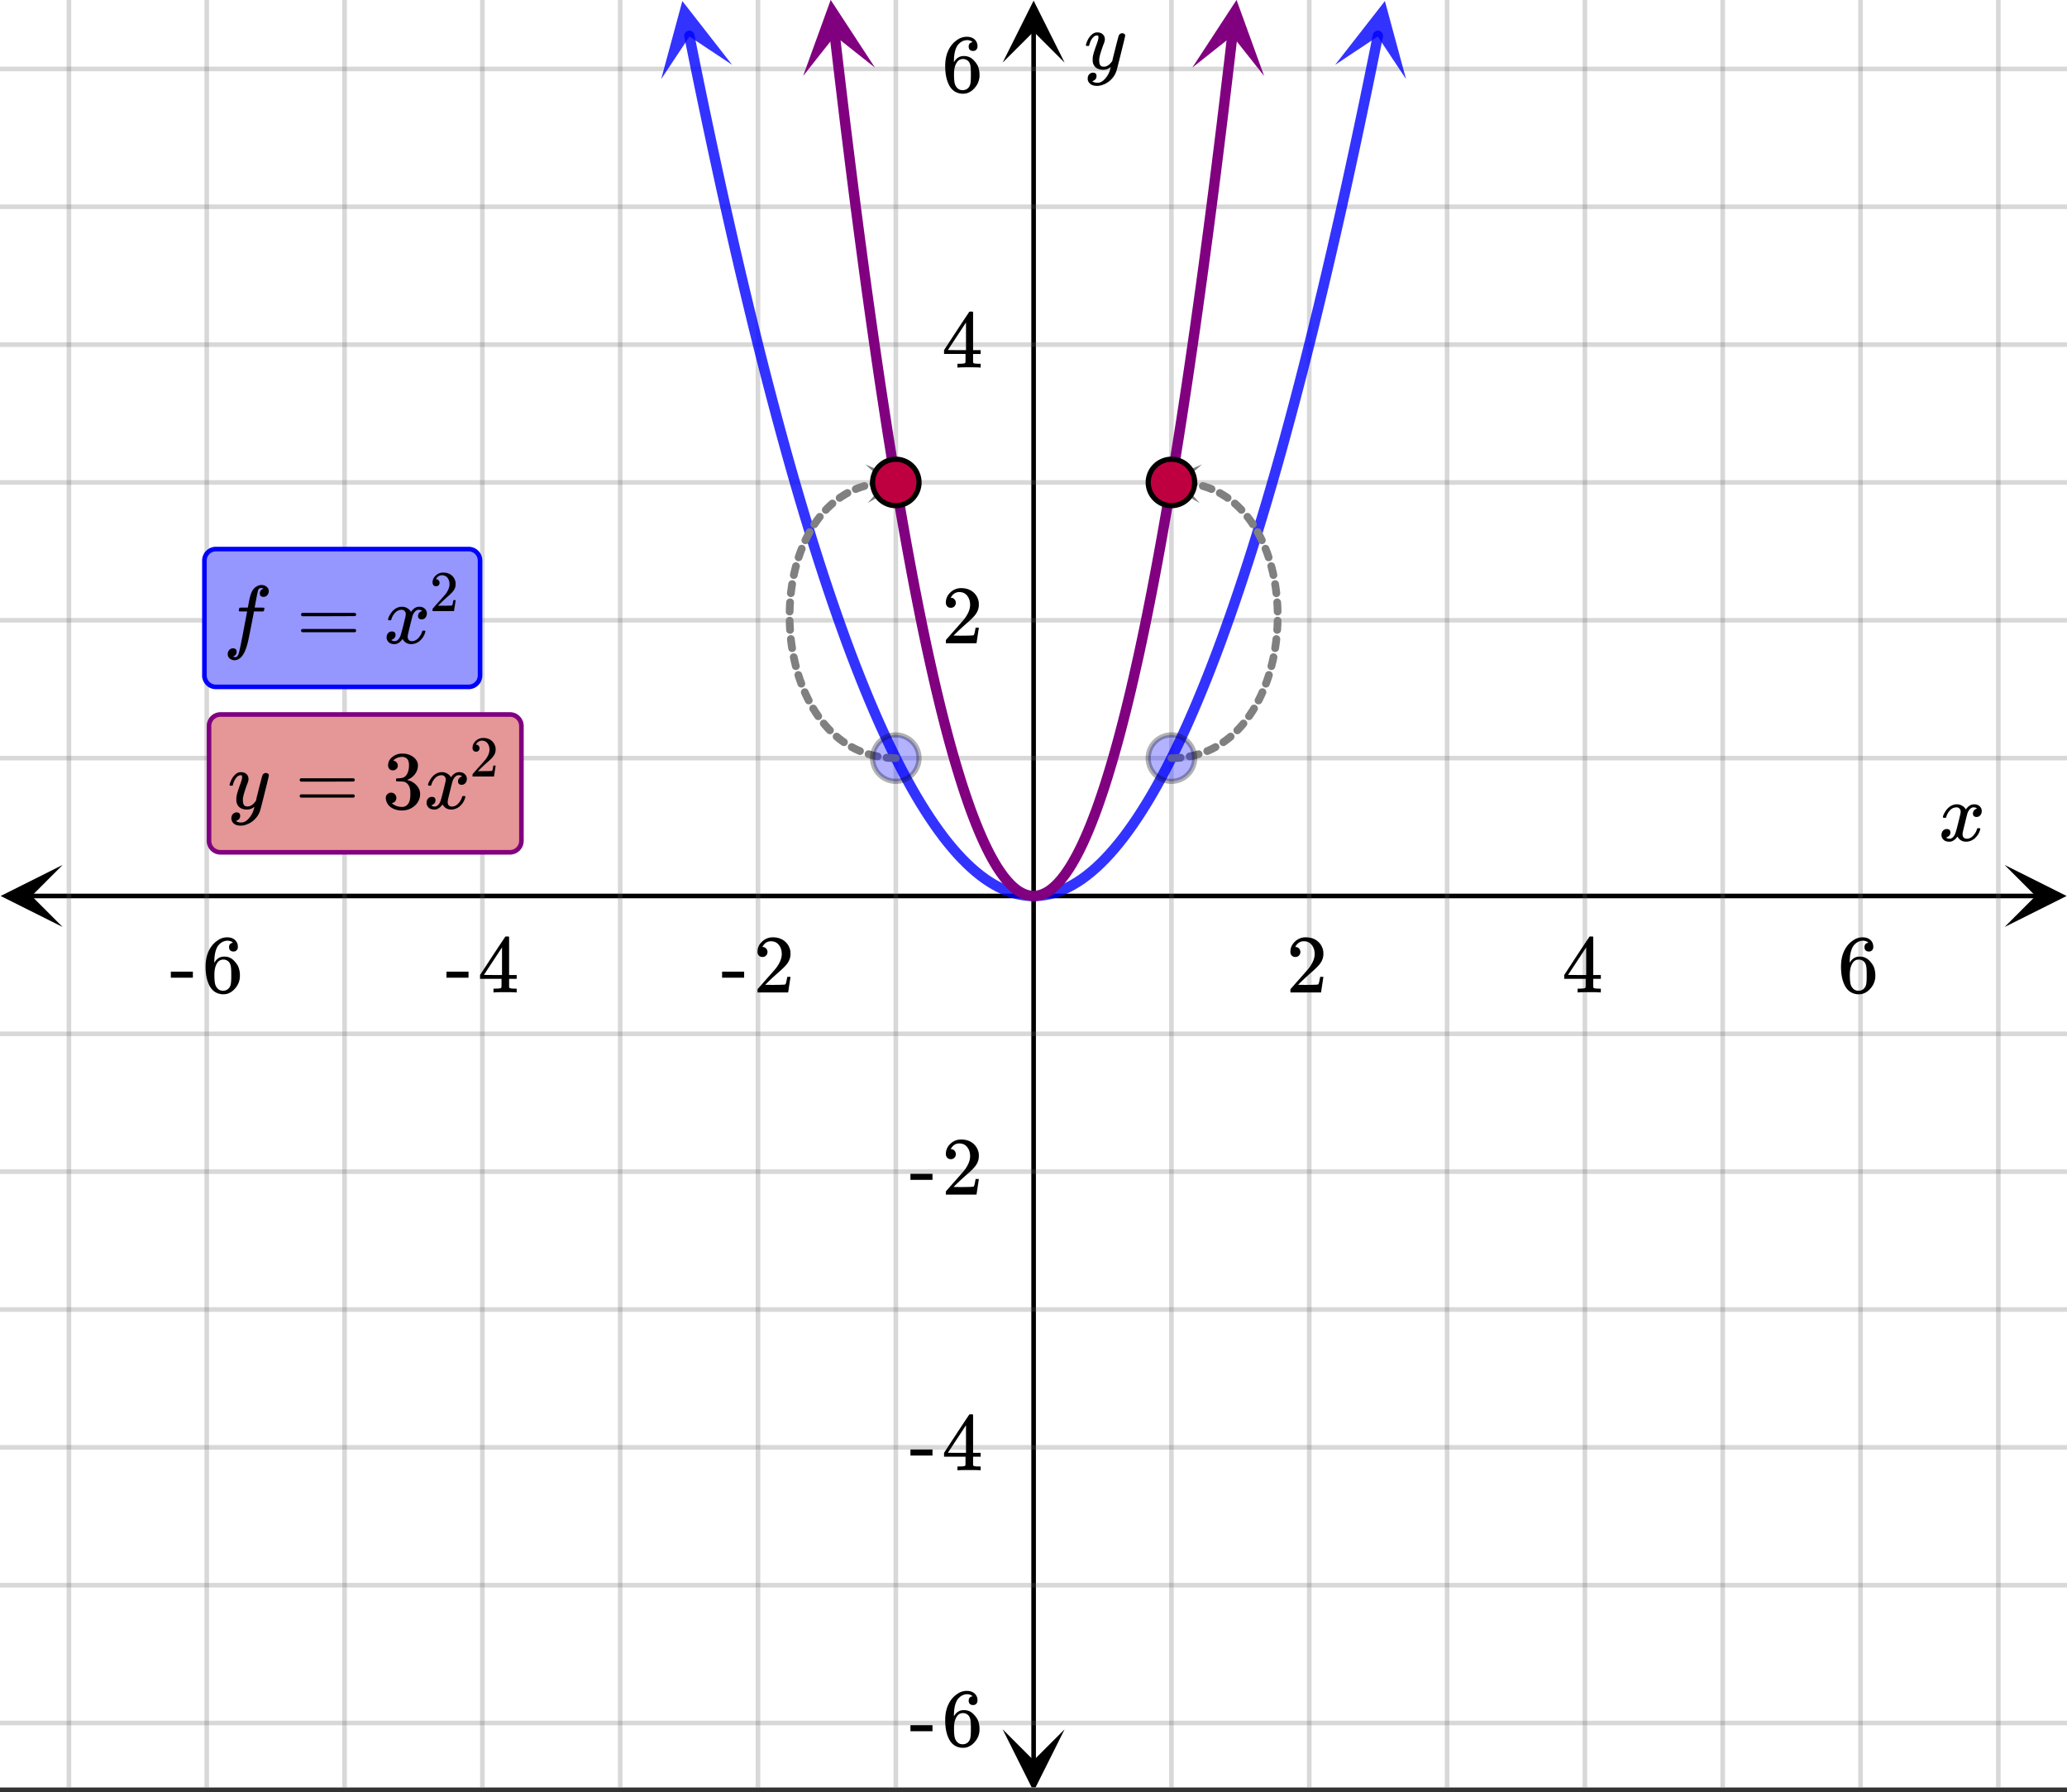 <svg xmlns="http://www.w3.org/2000/svg" xmlns:xlink="http://www.w3.org/1999/xlink" width="449.28" height="389.44" viewBox="0 0 336.96 292.08"><rect x="0" y="0" width="336.96" height="292.08" fill="#333333" stroke="none"/><defs><symbol overflow="visible" id="t"><path d="M.781-3.75C.727-3.8.703-3.848.703-3.89c.031-.25.172-.563.422-.938.414-.633.941-1.004 1.578-1.11.133-.007.235-.015.297-.015.313 0 .598.086.86.25.269.156.46.355.578.594.113-.157.187-.25.218-.282.332-.375.711-.562 1.14-.562.364 0 .661.105.891.312.227.211.344.465.344.766 0 .281-.078.516-.234.703a.776.776 0 0 1-.625.281.64.64 0 0 1-.422-.14.521.521 0 0 1-.156-.39c0-.415.222-.696.672-.845a.58.58 0 0 0-.141-.093.705.705 0 0 0-.39-.094.91.91 0 0 0-.266.031c-.336.149-.586.445-.75.89-.032.075-.164.579-.39 1.516-.231.93-.356 1.45-.376 1.563a1.827 1.827 0 0 0-.047.406c0 .211.063.383.188.516.125.125.289.187.5.187.383 0 .726-.16 1.031-.484.3-.32.508-.676.625-1.063.02-.082.04-.129.063-.14.03-.02.109-.031.234-.031.164 0 .25.039.25.109 0 .012-.012.058-.031.14-.149.563-.461 1.055-.938 1.47-.43.323-.875.484-1.344.484-.625 0-1.101-.282-1.421-.844-.262.406-.594.68-1 .812-.086.02-.2.032-.344.032-.524 0-.89-.188-1.11-.563a.953.953 0 0 1-.14-.531c0-.27.078-.5.234-.688a.798.798 0 0 1 .625-.28c.395 0 .594.187.594.562 0 .336-.164.574-.484.718a.359.359 0 0 1-.063.047l-.078.031c-.012.012-.024.016-.031.016h-.032c0 .031.063.074.188.125a.817.817 0 0 0 .36.078c.32 0 .597-.203.827-.61.102-.163.282-.75.532-1.75.05-.206.109-.437.171-.687.063-.257.11-.457.141-.593.031-.133.05-.211.063-.235a2.86 2.86 0 0 0 .078-.531.678.678 0 0 0-.188-.5.613.613 0 0 0-.484-.203c-.406 0-.762.156-1.063.469a2.562 2.562 0 0 0-.609 1.078c-.012.074-.031.12-.063.14a.752.752 0 0 1-.218.016zm0 0"/></symbol><symbol overflow="visible" id="y"><path d="M6.234-5.813c.125 0 .227.04.313.11.094.062.14.152.14.266 0 .117-.226 1.058-.671 2.828C5.578-.836 5.328.133 5.266.312a3.459 3.459 0 0 1-.688 1.22 3.641 3.641 0 0 1-1.11.874c-.491.239-.945.36-1.359.36-.687 0-1.152-.22-1.39-.657-.094-.125-.14-.304-.14-.53 0-.306.085-.544.265-.72.187-.168.379-.25.578-.25.394 0 .594.188.594.563 0 .332-.157.578-.47.734a.298.298 0 0 1-.062.032.295.295 0 0 0-.078.03c-.011.009-.023.016-.031.016L1.328 2c.031.05.129.11.297.172.133.05.273.078.422.078h.11c.155 0 .273-.012.359-.031.332-.094.648-.324.953-.688A3.69 3.69 0 0 0 4.188.25c.093-.3.14-.477.14-.531 0-.008-.012-.004-.031.015a.358.358 0 0 1-.078.047c-.336.239-.703.36-1.11.36-.46 0-.84-.106-1.14-.313-.293-.219-.48-.531-.563-.937a2.932 2.932 0 0 1-.015-.407c0-.218.007-.382.03-.5.063-.394.266-1.054.61-1.984.196-.531.297-.898.297-1.11a.838.838 0 0 0-.031-.265c-.024-.05-.074-.078-.156-.078h-.063c-.21 0-.406.094-.594.281-.293.293-.511.727-.656 1.297 0 .012-.008.027-.015.047a.188.188 0 0 1-.032.047l-.015.015c-.012.012-.028.016-.047.016h-.36C.305-3.8.281-3.836.281-3.86a.97.97 0 0 1 .047-.203c.188-.625.469-1.113.844-1.468.3-.282.617-.422.953-.422.383 0 .688.105.906.312.227.2.344.485.344.86-.023.168-.04.261-.047.281 0 .055-.07.246-.203.578-.367 1-.586 1.735-.656 2.203a1.857 1.857 0 0 0-.016.297c0 .344.05.61.156.797.114.18.313.266.594.266.207 0 .406-.051.594-.157a1.84 1.84 0 0 0 .422-.328c.093-.101.21-.242.36-.422a32.833 32.833 0 0 1 .25-1.063c.093-.35.175-.687.25-1 .343-1.35.534-2.062.577-2.124a.592.592 0 0 1 .578-.36zm0 0"/></symbol><symbol overflow="visible" id="z"><path d="M1.594 2.188c.238.05.367.078.39.078.207 0 .383-.188.532-.563.113-.305.441-1.898.984-4.797.258-1.363.39-2.05.39-2.062v-.032h-.624c-.43 0-.653-.007-.672-.03-.063-.032-.074-.13-.031-.298.03-.132.05-.207.062-.218.02-.04.055-.063.11-.063.062-.008.273-.016.64-.016.426 0 .64-.003.64-.015 0-.02.04-.242.126-.672.082-.426.132-.688.156-.781.187-.852.473-1.446.86-1.782.35-.289.722-.437 1.109-.437.32.012.593.11.812.297.227.18.344.414.344.703a.987.987 0 0 1-.25.672.766.766 0 0 1-.61.266c-.398 0-.593-.188-.593-.563 0-.332.16-.578.484-.734l.11-.063A1.362 1.362 0 0 0 6.155-9c-.261 0-.43.168-.5.5-.074.273-.195.86-.36 1.766l-.171.89c0 .024.242.032.734.032.407 0 .649.007.735.015.082.012.125.043.125.094 0 .094-.032.242-.094.437-.023.043-.07.07-.14.079h-1.47l-.312 1.64c-.336 1.719-.543 2.758-.625 3.11-.305 1.363-.71 2.285-1.219 2.765-.336.29-.664.438-.984.438-.324 0-.594-.094-.813-.282a.867.867 0 0 1-.328-.703c0-.273.082-.5.25-.687a.789.789 0 0 1 .61-.266c.394 0 .593.188.593.563 0 .332-.156.57-.468.718zm0 0"/></symbol><symbol overflow="visible" id="u"><path d="M1.484-5.781c-.25 0-.449-.078-.593-.235a.872.872 0 0 1-.22-.609c0-.645.243-1.195.735-1.656a2.46 2.46 0 0 1 1.766-.703c.77 0 1.41.21 1.922.625.508.418.82.964.937 1.64.008.168.016.32.016.453 0 .524-.156 1.012-.469 1.47-.25.374-.758.89-1.516 1.546-.324.281-.777.695-1.359 1.234l-.781.766 1.016.016c1.414 0 2.164-.024 2.25-.079.039-.007.085-.101.14-.28.031-.095.094-.4.188-.923v-.03h.53v.03l-.374 2.47V0h-5v-.25c0-.188.008-.29.031-.313.008-.007.383-.437 1.125-1.28.977-1.095 1.61-1.813 1.89-2.157.602-.82.907-1.57.907-2.25 0-.594-.156-1.086-.469-1.484-.312-.407-.746-.61-1.297-.61-.523 0-.945.235-1.265.703-.024.032-.047.079-.078.141a.274.274 0 0 0-.047.078c0 .012.02.016.062.016a.68.68 0 0 1 .547.25.801.801 0 0 1 .219.562c0 .23-.078.422-.235.578a.76.76 0 0 1-.578.235zm0 0"/></symbol><symbol overflow="visible" id="v"><path d="M6.234 0c-.125-.031-.71-.047-1.75-.047-1.074 0-1.671.016-1.796.047h-.126v-.625h.422c.383-.008.618-.031.704-.063a.286.286 0 0 0 .171-.14c.008-.008.016-.25.016-.719v-.672h-3.5v-.625l2.031-3.11A431.58 431.58 0 0 1 4.5-9.108c.02-.008.113-.016.281-.016h.25l.078.078v6.203h1.235v.625H5.109V-.89a.25.25 0 0 0 .079.157c.07.062.328.101.765.109h.39V0zm-2.28-2.844v-4.5L1-2.859l1.469.015zm0 0"/></symbol><symbol overflow="visible" id="w"><path d="M5.031-8.11c-.199-.195-.48-.304-.843-.328-.625 0-1.153.274-1.579.813-.418.586-.625 1.492-.625 2.719L2-4.86l.11-.172c.363-.54.859-.813 1.484-.813.414 0 .781.09 1.094.266a2.6 2.6 0 0 1 .64.547c.219.242.395.492.531.75.196.449.297.933.297 1.453v.234c0 .211-.027.403-.078.578-.105.532-.383 1.032-.828 1.5-.387.407-.82.66-1.297.766a2.688 2.688 0 0 1-.547.047c-.168 0-.32-.016-.453-.047-.668-.125-1.2-.484-1.594-1.078C.83-1.66.563-2.79.563-4.218c0-.97.171-1.817.515-2.548.344-.726.82-1.296 1.438-1.703a2.62 2.62 0 0 1 1.562-.515c.531 0 .953.14 1.266.421.32.282.484.665.484 1.141 0 .23-.07.414-.203.547-.125.137-.297.203-.516.203-.218 0-.398-.062-.53-.187-.126-.125-.188-.301-.188-.532 0-.406.21-.644.64-.718zm-.593 3.235a1.18 1.18 0 0 0-.97-.484c-.335 0-.605.105-.812.312C2.22-4.597 2-3.883 2-2.907c0 .794.05 1.345.156 1.657.094.273.242.5.453.688.22.187.477.28.782.28.457 0 .804-.171 1.046-.515.133-.187.22-.41.25-.672.04-.258.063-.64.063-1.14v-.422c0-.508-.023-.895-.063-1.156a1.566 1.566 0 0 0-.25-.688zm0 0"/></symbol><symbol overflow="visible" id="x"><path d="M.14-2.406v-.985h3.594v.985zm0 0"/></symbol><symbol overflow="visible" id="A"><path d="M.75-4.672c0-.125.063-.219.188-.281H9.53c.133.062.203.156.203.281 0 .094-.062.18-.187.25l-4.281.016H.969C.82-4.457.75-4.546.75-4.672zm0 2.61c0-.133.07-.223.219-.266h8.578a.249.249 0 0 0 .062.047l.063.047c.02.011.035.039.047.078.008.031.015.062.015.094 0 .117-.07.203-.203.265H.937C.813-1.859.75-1.945.75-2.063zm0 0"/></symbol><symbol overflow="visible" id="C"><path d="M1.719-6.25c-.25 0-.446-.07-.578-.219a.863.863 0 0 1-.204-.593c0-.508.196-.938.594-1.282a2.566 2.566 0 0 1 1.407-.625h.203c.312 0 .507.008.593.016.301.043.602.137.907.281.593.305.968.727 1.125 1.266.02.093.03.218.03.375 0 .523-.167.996-.5 1.422-.323.418-.73.714-1.218.89-.055.024-.055.04 0 .047.008 0 .05.012.125.031.55.157 1.016.446 1.39.86.376.418.563.89.563 1.422 0 .367-.086.718-.25 1.062-.218.461-.574.84-1.062 1.14-.492.302-1.04.454-1.64.454-.595 0-1.122-.125-1.579-.375-.46-.25-.766-.586-.922-1.016a1.45 1.45 0 0 1-.14-.656c0-.25.082-.453.25-.61a.831.831 0 0 1 .609-.25c.25 0 .453.087.61.25.163.169.25.372.25.61 0 .21-.063.39-.188.547a.768.768 0 0 1-.469.281l-.094.031c.489.407 1.047.61 1.672.61.5 0 .875-.239 1.125-.719.156-.29.234-.742.234-1.36v-.265c0-.852-.292-1.426-.875-1.719-.124-.05-.398-.082-.812-.093l-.563-.016-.046-.031c-.024-.02-.032-.086-.032-.204 0-.113.008-.18.032-.203.03-.03.054-.046.078-.046.25 0 .508-.02.781-.063.395-.05.695-.27.906-.656.207-.395.313-.867.313-1.422 0-.582-.157-.973-.469-1.172a1.131 1.131 0 0 0-.64-.188c-.45 0-.844.122-1.188.36l-.125.094a.671.671 0 0 0-.094.109l-.047.047a.88.88 0 0 0 .094.031c.176.024.328.11.453.266.125.148.188.32.188.515a.715.715 0 0 1-.235.547.76.76 0 0 1-.562.219zm0 0"/></symbol><symbol overflow="visible" id="B"><path d="M1.031-4.047a.51.51 0 0 1-.406-.172.594.594 0 0 1-.156-.422c0-.445.172-.832.515-1.156.344-.32.754-.484 1.235-.484.539 0 .988.148 1.344.437.351.293.57.672.656 1.14.008.118.015.22.015.313 0 .368-.109.711-.328 1.032-.18.261-.531.62-1.062 1.078-.23.199-.547.492-.953.875l-.547.531h.718c.989 0 1.516-.016 1.579-.047.02 0 .05-.062.093-.187.02-.07.063-.286.125-.641v-.031h.375v.031L3.97-.031V0h-3.5v-.172c0-.133.004-.207.015-.219.008-.007.274-.312.797-.906a52.339 52.339 0 0 0 1.328-1.5c.414-.57.625-1.098.625-1.578 0-.414-.109-.766-.328-1.047-.219-.281-.523-.422-.906-.422-.367 0-.664.168-.89.5l-.048.094c-.023.031-.03.055-.03.063h.046c.156 0 .281.058.375.171a.6.6 0 0 1 .156.407.594.594 0 0 1-.156.406.569.569 0 0 1-.422.156zm0 0"/></symbol><clipPath id="a"><path d="M0 0h336.96v291.316H0zm0 0"/></clipPath><clipPath id="b"><path d="M.102 140.977H11V152H.102zm0 0"/></clipPath><clipPath id="c"><path d="M326.79 140.977h10.17V152h-10.17zm0 0"/></clipPath><clipPath id="d"><path d="M10 0h317v291.316H10zm0 0"/></clipPath><clipPath id="e"><path d="M163.445 281H174v10.316h-10.555zm0 0"/></clipPath><clipPath id="f"><path d="M163.445 0H174v10.21h-10.555zm0 0"/></clipPath><clipPath id="g"><path d="M0 10h336.96v272H0zm0 0"/></clipPath><clipPath id="h"><path d="M107 0h13v13h-13zm0 0"/></clipPath><clipPath id="i"><path d="M117.016-.996l5.242 26.016-26.016 5.242L91 4.246zm0 0"/></clipPath><clipPath id="j"><path d="M217 0h13v13h-13zm0 0"/></clipPath><clipPath id="k"><path d="M217.652 10.566l5.243-26.015 26.015 5.242-5.242 26.016zm0 0"/></clipPath><clipPath id="l"><path d="M130 0h13v13h-13zm0 0"/></clipPath><clipPath id="m"><path d="M141.273-.695l3.067 26.363-26.36 3.062-3.066-26.359zm0 0"/></clipPath><clipPath id="n"><path d="M194 0h13v13h-13zm0 0"/></clipPath><clipPath id="o"><path d="M194.363 11.023l3.067-26.363 26.36 3.067-3.067 26.359zm0 0"/></clipPath><clipPath id="p"><path d="M189 75h7v7h-7zm0 0"/></clipPath><clipPath id="q"><path d="M195.57 81.996l-10.64-.648.648-10.645 10.64.649zm0 0"/></clipPath><clipPath id="r"><path d="M141 75h7v7h-7zm0 0"/></clipPath><clipPath id="s"><path d="M141.043 75.688l10.644-.649.649 10.645-10.64.648zm0 0"/></clipPath></defs><g clip-path="url(#a)" fill="#fff"><path d="M0 0h337v292.066H0zm0 0"/><path d="M0 0h337v292.066H0zm0 0"/></g><path d="M5.055 146.035h326.89" fill="none" stroke="#000" stroke-width=".749"/><g clip-path="url(#b)"><path d="M10.21 140.977L.103 146.035l10.109 5.055-5.055-5.055zm0 0"/></g><g clip-path="url(#c)"><path d="M326.79 140.977l10.108 5.058-10.109 5.055 5.055-5.055zm0 0"/></g><g clip-path="url(#d)"><path d="M190.965 0v292.066M213.434 0v292.066M235.898 0v292.066M258.368 0v292.066M280.831 0v292.066M303.301 0v292.066M325.766 0v292.066M146.036 0v292.066M123.565 0v292.066M101.102 0v292.066M78.632 0v292.066M56.169 0v292.066M33.699 0v292.066M11.234 0v292.066" fill="none" stroke-linecap="round" stroke-linejoin="round" stroke="#666" stroke-opacity=".251" stroke-width=".749"/></g><path d="M168.5 287.012V5.055" fill="none" stroke="#000" stroke-width=".749"/><g clip-path="url(#e)"><path d="M163.445 281.855l5.055 10.11 5.055-10.11-5.055 5.055zm0 0"/></g><g clip-path="url(#f)"><path d="M163.445 10.21L168.5.103l5.055 10.109-5.055-5.055zm0 0"/></g><g clip-path="url(#g)"><path d="M0 123.566h337M0 101.102h337M0 78.632h337M0 56.169h337M0 33.699h337M0 11.234h337M0 168.5h337M0 190.965h337M0 213.434h337M0 235.898h337M0 258.368h337M0 280.831h337" fill="none" stroke-linecap="round" stroke-linejoin="round" stroke="#666" stroke-opacity=".251" stroke-width=".749"/></g><path d="M112.375 5.832l.754 3.738.754 3.692.754 3.636.754 3.586.754 3.536.753 3.488.75 3.433.754 3.387.754 3.332.754 3.285.754 3.235.754 3.18.754 3.132.75 3.082.754 3.031.754 2.98.754 2.93.754 2.883.753 2.829.754 2.777.75 2.73.754 2.676.754 2.63.754 2.573.754 2.528.754 2.476.75 2.422.754 2.375.754 2.324.754 2.274.753 2.222.754 2.172.754 2.121.75 2.075.754 2.02.754 1.968.754 1.922.754 1.867.754 1.82.754 1.77.75 1.715.754 1.668.754 1.617.753 1.566.754 1.516.754 1.465.754 1.414.75 1.363.754 1.316.754 1.262.754 1.211.754 1.164.754 1.11.754 1.062.75 1.012.754.957.753.91.754.86.754.808.754.758.75.707.754.656.754.605.754.559.754.504.754.453.754.406.75.352.753.305.754.253.754.2.754.152.754.102.754.05h.75l.754-.05.754-.102.754-.152.754-.2.754-.253.753-.305.75-.352.754-.406.754-.453.754-.504.754-.559.754-.605.754-.656.75-.707.754-.758.754-.809.754-.86.754-.91.753-.956.75-1.012.754-1.063.754-1.109.754-1.164.754-1.21.754-1.263.754-1.316.75-1.363.754-1.414.754-1.465.754-1.516.754-1.566.753-1.617.754-1.668.75-1.715.754-1.77.754-1.82.754-1.867.754-1.922.754-1.969.754-2.02.75-2.074.754-2.12.754-2.173.753-2.222.754-2.274.754-2.324.754-2.375.75-2.422.754-2.476.754-2.528.754-2.574.754-2.629.754-2.676.75-2.73.754-2.777.754-2.829.753-2.882.754-2.93.754-2.98.754-3.032.75-3.082.754-3.133.754-3.18.754-3.234.754-3.285.754-3.332.754-3.387.75-3.433.754-3.488.753-3.536.754-3.586.754-3.636.754-3.692.754-3.738" fill="none" stroke-width="1.685" stroke-linecap="round" stroke-linejoin="round" stroke="#00f" stroke-opacity=".8"/><g clip-path="url(#h)"><g clip-path="url(#i)"><path d="M119.348 10.566L111.234.168l-3.449 12.727 4.613-6.946zm0 0" fill="#00f" fill-opacity=".8"/></g></g><g clip-path="url(#j)"><g clip-path="url(#k)"><path d="M217.652 10.566L225.766.168l3.449 12.727-4.613-6.946zm0 0" fill="#00f" fill-opacity=".8"/></g></g><path d="M136.086 5.727l.434 3.742.437 3.691.434 3.64.433 3.59.438 3.54.433 3.488.434 3.437.437 3.387.434 3.336.438 3.29.433 3.234.434 3.183.437 3.137.434 3.082.437 3.035.434 2.984.433 2.93.438 2.883.434 2.832.433 2.781.438 2.73.433 2.68.438 2.63.433 2.577.434 2.528.437 2.476.434 2.426.438 2.379.433 2.324.434 2.274.437 2.226.434 2.172.433 2.125.438 2.074.434 2.02.437 1.973.434 1.921.433 1.871.438 1.82.433 1.77.438 1.72.433 1.667.434 1.617.437 1.567.434 1.52.438 1.464.433 1.414.434 1.367.437 1.313.434 1.265.433 1.215.438 1.16.434 1.114.437 1.062.434 1.012.433.96.438.911.433.86.438.808.433.758.434.707.438.656.433.61.434.554.437.504.434.457.437.406.434.352.433.305.438.25.434.203.437.152.434.102.433.05h.438l.433-.05.434-.102.437-.152.434-.203.438-.25.433-.305.434-.352.437-.406.434-.457.437-.504.434-.555.434-.609.437-.656.434-.707.433-.758.438-.809.433-.859.438-.91.433-.961.434-1.012.438-1.062.433-1.114.438-1.16.433-1.215.434-1.265.437-1.313.434-1.367.433-1.414.438-1.465.434-1.52.437-1.566.434-1.617.433-1.668.438-1.719.433-1.77.438-1.82.433-1.87.434-1.922.438-1.973.433-2.02.438-2.074.433-2.125.434-2.172.437-2.226.434-2.274.434-2.324.437-2.379.434-2.426.437-2.476.434-2.528.433-2.578.438-2.629.433-2.68.438-2.73.433-2.781.434-2.832.438-2.883.433-2.93.434-2.984.437-3.035.434-3.082.437-3.137.434-3.183.434-3.235.437-3.289.434-3.336.437-3.387.434-3.437.433-3.488.438-3.54.433-3.59.434-3.64.438-3.691.433-3.742" fill="none" stroke-width="1.685" stroke-linecap="round" stroke-linejoin="round" stroke="purple"/><g clip-path="url(#l)"><g clip-path="url(#m)"><path d="M142.637 11.023L135.418-.012l-4.496 12.395 5.176-6.54zm0 0" fill="purple"/></g></g><g clip-path="url(#n)"><g clip-path="url(#o)"><path d="M194.363 11.023l7.219-11.035 4.496 12.395-5.176-6.54zm0 0" fill="purple"/></g></g><path d="M190.953 122.934l.668-.012.012.633-.035-.633.652-.04.04.63-.063-.625.171-.02a.597.597 0 0 1 .461.137.607.607 0 0 1 .23.426.606.606 0 0 1-.136.465.613.613 0 0 1-.426.23l-.175.016c-.008.004-.016.004-.024.004l-.656.039h-.024l-.668.015a.615.615 0 0 1-.453-.176.614.614 0 0 1-.191-.445.606.606 0 0 1 .176-.45.616.616 0 0 1 .441-.194zm2.875-.27l.23-.043.118.621-.145-.617.606-.14.14.617-.168-.61.59-.164.168.61-.195-.602.031-.008a.605.605 0 0 1 .48.035.625.625 0 0 1 .317.367.615.615 0 0 1-.04.485.607.607 0 0 1-.366.312l-.031.012c-.008 0-.016.004-.024.008l-.59.164c-.012 0-.02.004-.027.004l-.602.14c-.011.004-.02.004-.027.008l-.23.043a.61.61 0 0 1-.477-.101.606.606 0 0 1-.262-.403.595.595 0 0 1 .098-.472.605.605 0 0 1 .406-.266zm2.73-.832l.255-.105.246.582-.27-.57.54-.255.269.57-.293-.558.523-.273.293.558-.316-.547.03-.02a.627.627 0 0 1 .864.235c.086.149.11.309.063.477a.622.622 0 0 1-.293.386l-.031.016-.024.012-.523.273c-.008.008-.016.012-.024.012l-.539.254-.023.012-.254.109a.614.614 0 0 1-.485 0 .612.612 0 0 1-.343-.34.614.614 0 0 1-.004-.484.624.624 0 0 1 .34-.344zm2.505-1.383l.195-.133.36.52-.38-.504.473-.355.379.507-.399-.492.461-.37.399.491-.418-.476.062-.055a.61.61 0 0 1 .457-.152c.176.011.32.082.434.215a.613.613 0 0 1 .156.457.617.617 0 0 1-.219.433l-.058.055c-.008.004-.012.008-.02.015l-.457.372c-.008.003-.015.007-.02.011l-.472.356c-.008.004-.012.008-.02.011l-.195.137a.616.616 0 0 1-.472.102.605.605 0 0 1-.407-.266.612.612 0 0 1-.101-.473.623.623 0 0 1 .262-.406zm2.195-1.855l.14-.145.45.446-.465-.43.406-.442.465.43-.477-.414.395-.453.476.414-.492-.398.059-.075a.628.628 0 0 1 .426-.23.606.606 0 0 1 .464.137c.137.109.211.254.23.425a.61.61 0 0 1-.136.465l-.058.074c-.004.004-.012.008-.016.016l-.395.453c-.003.004-.007.012-.011.016l-.406.441a.03.03 0 0 0-.016.016l-.145.144a.607.607 0 0 1-.445.184.622.622 0 0 1-.633-.629.584.584 0 0 1 .184-.445zm1.844-2.223l.132-.191.516.367-.527-.352.34-.511.527.351-.535-.336.328-.523.535.332-.547-.317.016-.027a.61.61 0 0 1 .386-.293.596.596 0 0 1 .48.067.6.6 0 0 1 .29.382.61.61 0 0 1-.063.48l-.015.028c-.004.004-.008.008-.012.016l-.328.523c-.004.008-.004.012-.008.016l-.34.512-.011.015-.137.192a.618.618 0 0 1-.406.257.613.613 0 0 1-.473-.109.598.598 0 0 1-.258-.41.592.592 0 0 1 .11-.469zm1.496-2.488l.16-.309.562.285-.57-.273.277-.57.567.273-.574-.258.21-.469c.07-.16.188-.269.352-.332a.598.598 0 0 1 .484.016c.157.07.27.188.329.352a.604.604 0 0 1-.012.48l-.211.469c-.004.008-.004.012-.008.016l-.273.57c-.004.008-.004.012-.008.015l-.16.313a.607.607 0 0 1-.368.312.615.615 0 0 1-.484-.039.632.632 0 0 1-.273-.852zm1.175-2.664l.192-.528.594.215-.598-.203.207-.617.602.203-.606-.187.086-.274a.609.609 0 0 1 .309-.371.6.6 0 0 1 .484-.043c.164.05.289.152.371.309a.608.608 0 0 1 .043.48l-.086.274c0 .003-.004.011-.004.015l-.207.617c-.004.004-.004.008-.004.012l-.191.527a.614.614 0 0 1-.328.356.615.615 0 0 1-.485.023.6.6 0 0 1-.355-.328.605.605 0 0 1-.024-.48zm.88-2.805l.05-.18.149-.632.136-.618a.604.604 0 0 1 .274-.398.624.624 0 0 1 .476-.086.61.61 0 0 1 .399.277.618.618 0 0 1 .086.477l-.141.644-.16.657-.047.183a.592.592 0 0 1-.293.383.6.6 0 0 1-.477.067.6.6 0 0 1-.386-.293.626.626 0 0 1-.067-.48zm.597-2.863l.078-.524.086-.652.031-.285a.61.61 0 0 1 .235-.422.602.602 0 0 1 .465-.137.61.61 0 0 1 .421.235c.11.136.153.289.133.464l-.031.313-.09.676-.082.52a.596.596 0 0 1-.25.413.596.596 0 0 1-.469.118.619.619 0 0 1-.414-.25.61.61 0 0 1-.113-.47zm.328-2.926l.016-.223.031-.66.02-.59a.627.627 0 0 1 .648-.613c.176.008.32.074.441.2a.611.611 0 0 1 .172.452l-.02.614-.034.687-.016.219a.598.598 0 0 1-.215.434.585.585 0 0 1-.457.152.598.598 0 0 1-.434-.215.585.585 0 0 1-.152-.457zm.067-2.93l-.02-.597-.031-.657-.016-.218a.595.595 0 0 1 .152-.457.617.617 0 0 1 .434-.22.603.603 0 0 1 .457.157.597.597 0 0 1 .215.43l.02.246.03.683.02.594a.611.611 0 0 1-.172.453.61.61 0 0 1-.441.196.597.597 0 0 1-.453-.172.6.6 0 0 1-.195-.438zm-.2-2.937l-.03-.274-.087-.648-.086-.535a.612.612 0 0 1 .117-.469.593.593 0 0 1 .414-.254.596.596 0 0 1 .47.117c.14.102.222.239.25.41l.085.567.09.672.031.273a.608.608 0 0 1-.133.465.61.61 0 0 1-.425.234.597.597 0 0 1-.461-.136.61.61 0 0 1-.235-.422zm-.468-2.89l-.125-.563.617-.137-.617.152-.153-.632.613-.153-.609.164-.07-.258a.61.61 0 0 1 .058-.48.627.627 0 0 1 .863-.234.61.61 0 0 1 .298.382l.07.262c0 .004 0 .008.004.012l.156.633v.015l.129.563a.621.621 0 0 1-.086.476.611.611 0 0 1-.395.278.603.603 0 0 1-.476-.082.597.597 0 0 1-.277-.399zm-.766-2.833l-.05-.156.6-.195-.597.21-.207-.601.594-.211-.59.227-.223-.594.59-.223-.586.238-.023-.058a.598.598 0 0 1 .004-.484.6.6 0 0 1 .343-.34.589.589 0 0 1 .48.004.58.58 0 0 1 .34.343l.028.059c0 .004.004.008.004.016l.227.59.003.015.211.602c0 .003.004.007.004.011l.051.16a.607.607 0 0 1-.039.48.607.607 0 0 1-.367.313.6.6 0 0 1-.485-.039.62.62 0 0 1-.312-.367zm-1.074-2.707l-.133-.281.57-.27-.562.285-.282-.546.567-.286-.555.301-.273-.504a.591.591 0 0 1-.051-.48.592.592 0 0 1 .3-.375.632.632 0 0 1 .86.254l.274.5c0 .008.003.011.007.015l.278.551a.03.03 0 0 1 .008.016l.132.281c.075.156.082.32.024.484a.606.606 0 0 1-.324.356.614.614 0 0 1-.485.023.595.595 0 0 1-.355-.324zm-1.422-2.527l-.195-.293.523-.352-.512.367-.347-.484.511-.367-.5.383-.332-.434a.606.606 0 0 1-.129-.465.633.633 0 0 1 1.129-.305l.332.434c.004.008.012.012.016.016l.348.488c.004.004.007.008.011.016l.196.293a.605.605 0 0 1 .093.476.59.59 0 0 1-.27.403.596.596 0 0 1-.472.093.616.616 0 0 1-.402-.27zm-1.793-2.258l-.211-.223.457-.437-.441.453-.418-.406.441-.453-.422.468-.43-.39.422-.47-.402.49-.023-.02a.613.613 0 0 1-.223-.43.603.603 0 0 1 .144-.46.605.605 0 0 1 .43-.224.608.608 0 0 1 .461.145l.02.016a.069.069 0 0 0 .02.015l.429.39.015.016.418.407c.004.007.012.011.016.02l.215.222a.618.618 0 0 1 .172.45.618.618 0 0 1-.196.444.621.621 0 0 1-.453.172.616.616 0 0 1-.441-.195zm-2.168-1.875l-.172-.125.367-.516-.344.532-.488-.313.344-.531-.32.543-.5-.293.32-.547-.297.559-.113-.059a.62.62 0 0 1-.305-.375.606.606 0 0 1 .047-.48.606.606 0 0 1 .371-.31.617.617 0 0 1 .484.048l.114.062.02.012.5.293a.082.082 0 0 0 .023.016l.484.316.024.012.171.125c.141.097.227.234.258.406a.626.626 0 0 1-.516.73.614.614 0 0 1-.472-.105zm-2.504-1.375l-.117-.05.246-.583-.223.59-.554-.207.222-.594-.195.602-.57-.188.195-.601-.168.61-.172-.048a.609.609 0 0 1-.379-.3.592.592 0 0 1-.055-.481.603.603 0 0 1 .297-.379.61.61 0 0 1 .48-.059l.169.051c.008 0 .02.004.027.008l.57.188c.008 0 .016.003.024.007l.555.211c.011 0 .02.004.027.008l.121.05c.16.071.27.184.336.349a.614.614 0 0 1-.004.484.612.612 0 0 1-.348.336.614.614 0 0 1-.484-.004zm-2.738-.797l-.164-.031.117-.621-.094.625-.625-.09.094-.625-.067.625-.636-.063.062-.629-.039.63-.055-.004a.587.587 0 0 1-.433-.211.593.593 0 0 1-.156-.457.58.58 0 0 1 .21-.434.61.61 0 0 1 .458-.16l.054.004c.008 0 .016.004.028.004l.636.066h.028l.625.094c.007 0 .02.004.027.004l.164.03a.605.605 0 0 1 .406.267c.098.144.13.3.098.472a.614.614 0 0 1-.266.406.614.614 0 0 1-.472.098zm0 0" fill="gray"/><g clip-path="url(#p)"><g clip-path="url(#q)"><path d="M195.57 81.996l-6.113-3.539 6.5-2.77-3.348 2.965zm0 0" fill="gray"/></g></g><path d="M146.02 124.2l-.668-.016h-.024l-.656-.04c-.008 0-.016 0-.024-.003l-.175-.016a.613.613 0 0 1-.426-.23.606.606 0 0 1-.137-.465.607.607 0 0 1 .23-.426.597.597 0 0 1 .462-.137l.171.02-.062.625.039-.63.652.04-.035.633.012-.633.668.012c.172.004.32.07.441.195s.18.277.176.45a.614.614 0 0 1-.191.444.615.615 0 0 1-.453.176zm-3.083-.294l-.23-.043c-.008-.004-.016-.004-.027-.008l-.602-.14c-.008 0-.016-.004-.027-.004l-.59-.164c-.008-.004-.016-.008-.024-.008l-.03-.012a.607.607 0 0 1-.368-.312.615.615 0 0 1-.039-.485.625.625 0 0 1 .316-.367.605.605 0 0 1 .48-.035l.032.008-.195.602.168-.61.59.164-.168.61.14-.618.606.141-.145.617.117-.62.23.042a.605.605 0 0 1 .407.266c.098.14.133.3.098.472a.606.606 0 0 1-.262.403.61.61 0 0 1-.476.101zM139.95 123l-.254-.11-.023-.011-.54-.254c-.007 0-.015-.004-.023-.012l-.523-.273-.024-.012-.03-.016a.612.612 0 0 1-.294-.386.599.599 0 0 1 .063-.477.627.627 0 0 1 .863-.234l.031.02-.316.546.293-.558.523.273-.293.559.27-.57.539.253-.27.57.246-.581.254.105c.16.07.274.184.34.344a.614.614 0 0 1-.004.484.612.612 0 0 1-.343.34.614.614 0 0 1-.485 0zm-2.73-1.508l-.196-.137-.02-.011-.472-.356c-.004-.004-.011-.008-.02-.011l-.456-.372c-.008-.007-.012-.011-.02-.015l-.058-.055a.617.617 0 0 1-.22-.433.613.613 0 0 1 .157-.457.598.598 0 0 1 .434-.215.61.61 0 0 1 .457.152l.062.055-.418.476.399-.492.46.371-.398.492.38-.507.472.355-.38.504.36-.52.196.133c.14.102.23.235.261.406a.612.612 0 0 1-.101.473.605.605 0 0 1-.407.266.616.616 0 0 1-.472-.102zm-2.371-2.008l-.145-.144a.03.03 0 0 0-.016-.016l-.406-.441c-.004-.004-.008-.012-.015-.016l-.391-.453c-.004-.008-.012-.012-.016-.016l-.058-.074a.61.61 0 0 1-.137-.465.613.613 0 0 1 .23-.425.606.606 0 0 1 .465-.137c.172.02.317.098.426.23l.059.075-.492.398.476-.414.395.453-.477.414.465-.43.406.442-.465.43.45-.446.14.145a.584.584 0 0 1 .184.445.622.622 0 0 1-.633.629.607.607 0 0 1-.445-.184zm-1.977-2.382l-.137-.192-.011-.015-.34-.512c-.004-.004-.004-.008-.008-.016l-.328-.523c-.004-.008-.008-.012-.012-.016l-.015-.027a.61.61 0 0 1-.063-.48.6.6 0 0 1 .29-.383.596.596 0 0 1 .48-.067.61.61 0 0 1 .386.293l.016.027-.547.317.535-.332.328.523-.535.336.528-.351.34.511-.528.352.516-.367.132.191c.102.14.141.297.11.469a.598.598 0 0 1-.258.41.613.613 0 0 1-.473.11.618.618 0 0 1-.406-.258zm-1.594-2.641l-.16-.313c-.004-.003-.004-.007-.008-.015l-.273-.57c-.004-.004-.004-.008-.008-.016l-.21-.469a.604.604 0 0 1-.013-.48.595.595 0 0 1 .329-.352.598.598 0 0 1 .484-.016.601.601 0 0 1 .352.332l.21.47-.574.257.567-.273.277.57-.57.273.562-.285.16.309a.632.632 0 1 1-1.125.578zm-1.242-2.813l-.191-.527c0-.004 0-.008-.004-.012l-.207-.617c0-.004-.004-.012-.004-.015l-.086-.274a.608.608 0 0 1 .043-.48.606.606 0 0 1 .371-.309.6.6 0 0 1 .484.043.609.609 0 0 1 .309.371l.086.274-.606.187.602-.203.207.617-.598.203.594-.215.192.528a.605.605 0 0 1-.024.48.6.6 0 0 1-.355.328.615.615 0 0 1-.485-.023.614.614 0 0 1-.328-.356zm-.91-2.91l-.047-.183-.16-.657-.14-.644a.618.618 0 0 1 .085-.477.61.61 0 0 1 .399-.277.624.624 0 0 1 .476.086.604.604 0 0 1 .274.398l.136.618.149.632.05.18a.626.626 0 0 1-.066.48.6.6 0 0 1-.386.293.6.6 0 0 1-.477-.066.592.592 0 0 1-.293-.383zm-.621-3l-.082-.52-.09-.675-.031-.313a.604.604 0 0 1 .133-.464.61.61 0 0 1 .421-.235.602.602 0 0 1 .465.137.61.61 0 0 1 .235.422l.03.285.087.652.078.524a.61.61 0 0 1-.113.469.619.619 0 0 1-.414.25.596.596 0 0 1-.47-.118.596.596 0 0 1-.25-.414zm-.34-3.027l-.016-.219-.035-.687-.02-.614a.611.611 0 0 1 .173-.453.629.629 0 0 1 .894-.027c.125.121.192.27.195.441l.02.59.031.66.016.223a.585.585 0 0 1-.152.457.598.598 0 0 1-.434.215.585.585 0 0 1-.457-.152.598.598 0 0 1-.215-.434zm-.07-3.055l.02-.594.03-.683.02-.246a.597.597 0 0 1 .215-.43.603.603 0 0 1 .457-.156c.176.012.32.086.434.219a.595.595 0 0 1 .152.457l-.016.218-.031.657-.02.597a.6.6 0 0 1-.195.438.597.597 0 0 1-.453.172.61.61 0 0 1-.441-.196.611.611 0 0 1-.172-.453zm.207-3.039l.031-.273.09-.672.086-.567a.602.602 0 0 1 .25-.41.596.596 0 0 1 .469-.117c.175.027.312.11.414.254.105.14.14.297.117.469l-.086.535-.086.648-.031.274a.61.61 0 0 1-.235.422.597.597 0 0 1-.46.136.61.61 0 0 1-.426-.234.608.608 0 0 1-.133-.465zm.488-3.023l.129-.563v-.015l.156-.633c.004-.004.004-.008.004-.012l.07-.262a.61.61 0 0 1 .297-.382.627.627 0 0 1 .864.234.61.61 0 0 1 .058.48l-.07.258-.61-.164.614.153-.153.632-.617-.152.617.137-.125.562a.597.597 0 0 1-.277.399.603.603 0 0 1-.476.082.611.611 0 0 1-.395-.278.621.621 0 0 1-.086-.476zm.797-2.946l.05-.16c0-.004.005-.008.005-.011l.21-.602.004-.016.227-.59c0-.007.004-.011.004-.015l.027-.059a.58.58 0 0 1 .34-.343c.16-.07.32-.07.48-.004a.6.6 0 0 1 .344.34c.07.16.07.32.004.484l-.023.058-.586-.238.59.223-.223.594-.59-.227.594.211-.207.602-.598-.211.602.195-.05.156a.62.62 0 0 1-.313.367.6.6 0 0 1-.485.04.607.607 0 0 1-.367-.313.607.607 0 0 1-.04-.48zm1.137-2.859l.132-.281a.03.03 0 0 1 .008-.016l.278-.55c.004-.004.007-.008.007-.016l.274-.5a.632.632 0 0 1 .86-.254.592.592 0 0 1 .3.375.591.591 0 0 1-.05.48l-.274.504-.555-.3.567.285-.282.546-.562-.285.57.27-.133.281a.595.595 0 0 1-.355.324.614.614 0 0 1-.485-.023.606.606 0 0 1-.324-.356.614.614 0 0 1 .024-.484zm1.511-2.691l.2-.293c0-.008.004-.012.007-.016l.348-.488c.004-.004.012-.008.016-.016l.332-.433a.633.633 0 0 1 1.129.305.606.606 0 0 1-.13.464l-.331.434-.5-.383.511.367-.347.484-.512-.367.523.352-.195.293a.616.616 0 0 1-.402.27.596.596 0 0 1-.473-.094.59.59 0 0 1-.27-.403.605.605 0 0 1 .094-.476zm1.926-2.426l.215-.223c.004-.008.012-.011.016-.02l.418-.406.015-.015.43-.39c.008-.005.012-.009.02-.016l.019-.016a.608.608 0 0 1 .46-.145c.177.016.317.09.43.223.114.133.16.29.145.461a.613.613 0 0 1-.223.43l-.02.015-.405-.484.422.469-.43.39-.422-.468.441.453-.418.406-.441-.453.457.437-.21.223a.616.616 0 0 1-.442.195.621.621 0 0 1-.453-.172.618.618 0 0 1-.196-.445.618.618 0 0 1 .172-.45zm2.356-2.035l.172-.125.023-.012.484-.316a.082.082 0 0 0 .024-.016l.5-.293c.004-.004.011-.008.02-.012l.113-.062a.617.617 0 0 1 .484-.047c.164.05.289.152.371.308a.606.606 0 0 1 .047.481.62.62 0 0 1-.305.375l-.113.059-.297-.559.32.547-.5.293-.32-.543.344.531-.488.313-.344-.532.367.516-.172.125a.614.614 0 0 1-.473.105.626.626 0 0 1-.515-.73.609.609 0 0 1 .258-.406zm2.734-1.508l.121-.05c.008-.005.016-.009.027-.009l.555-.21c.008-.005.016-.008.024-.008l.57-.188a.072.072 0 0 1 .027-.008l.168-.05a.61.61 0 0 1 .48.058c.153.086.25.211.298.379a.592.592 0 0 1-.055.48.606.606 0 0 1-.383.301l-.168.047-.168-.61.195.602-.57.188-.195-.602.222.594-.554.207-.223-.59.246.582-.117.051a.614.614 0 0 1-.484.004.612.612 0 0 1-.348-.336.614.614 0 0 1-.004-.484.613.613 0 0 1 .336-.348zm3.004-.875l.164-.031c.008 0 .02-.004.027-.004l.625-.094h.028l.636-.066c.012 0 .02-.004.028-.004l.054-.004a.61.61 0 0 1 .457.16.58.58 0 0 1 .211.434.593.593 0 0 1-.156.457.587.587 0 0 1-.433.21l-.055.004-.04-.629.063.63-.636.062-.067-.625.094.625-.625.09-.094-.625.117.62-.164.032a.614.614 0 0 1-.472-.098.614.614 0 0 1-.266-.406.614.614 0 0 1 .098-.472.605.605 0 0 1 .406-.266zm0 0" fill="gray"/><g clip-path="url(#r)"><g clip-path="url(#s)"><path d="M141.043 75.688l6.5 2.769-6.113 3.54 2.96-3.345zm0 0" fill="gray"/></g></g><path d="M194.75 123.566a3.777 3.777 0 0 1-1.11 2.676 3.76 3.76 0 0 1-2.676 1.105 3.754 3.754 0 0 1-2.671-1.105 3.777 3.777 0 0 1 1.227-6.168c.464-.195.945-.289 1.445-.289.504 0 .984.094 1.45.29a3.768 3.768 0 0 1 2.335 3.491zm0 0M149.816 123.566a3.777 3.777 0 0 1-1.109 2.676 3.754 3.754 0 0 1-2.672 1.105 3.76 3.76 0 0 1-2.676-1.105 3.777 3.777 0 0 1 1.227-6.168c.465-.195.945-.289 1.45-.289.5 0 .98.094 1.444.29a3.768 3.768 0 0 1 2.336 3.491zm0 0" fill="#00f" fill-opacity=".302" stroke-width=".843" stroke="#000" stroke-opacity=".302"/><path d="M194.75 78.633c0 .504-.098.984-.289 1.449a3.779 3.779 0 0 1-2.047 2.047 3.76 3.76 0 0 1-1.45.285 3.754 3.754 0 0 1-2.671-1.105 3.758 3.758 0 0 1-.82-1.227 3.763 3.763 0 0 1 0-2.894c.191-.465.465-.875.82-1.227a3.718 3.718 0 0 1 1.227-.82 3.758 3.758 0 0 1 2.894 0c.465.191.871.464 1.227.82.355.352.629.762.82 1.227.191.46.289.945.289 1.445zm0 0M149.816 78.633c0 .504-.097.984-.289 1.449a3.779 3.779 0 0 1-2.047 2.047 3.754 3.754 0 0 1-1.445.285 3.76 3.76 0 0 1-2.676-1.105 3.758 3.758 0 0 1-.82-1.227 3.763 3.763 0 0 1 0-2.894c.191-.465.465-.875.82-1.227a3.718 3.718 0 0 1 1.227-.82 3.763 3.763 0 0 1 2.894 0c.465.191.872.464 1.227.82.356.352.629.762.82 1.227.192.46.29.945.29 1.445zm0 0" fill="#bf0040" stroke-width=".843" stroke="#000"/><use xlink:href="#t" x="316.031" y="137.047"/><use xlink:href="#u" x="209.689" y="161.76"/><use xlink:href="#v" x="254.622" y="161.76"/><use xlink:href="#w" x="299.556" y="161.76"/><use xlink:href="#x" x="117.576" y="161.76"/><use xlink:href="#u" x="122.818" y="161.76"/><use xlink:href="#x" x="72.642" y="161.76"/><use xlink:href="#v" x="77.884" y="161.76"/><use xlink:href="#x" x="27.709" y="161.76"/><use xlink:href="#w" x="32.951" y="161.76"/><use xlink:href="#y" x="176.738" y="11.233"/><use xlink:href="#u" x="153.522" y="104.844"/><use xlink:href="#v" x="153.522" y="59.911"/><use xlink:href="#w" x="153.522" y="14.978"/><use xlink:href="#x" x="148.28" y="194.711"/><use xlink:href="#u" x="153.522" y="194.711"/><use xlink:href="#x" x="148.28" y="239.644"/><use xlink:href="#v" x="153.522" y="239.644"/><use xlink:href="#x" x="148.28" y="284.578"/><use xlink:href="#w" x="153.522" y="284.578"/><path d="M33.324 110.086V91.363a1.884 1.884 0 0 1 1.156-1.73c.23-.094.47-.14.72-.14h41.187a1.851 1.851 0 0 1 1.324.546 1.88 1.88 0 0 1 .547 1.324v18.723c0 .25-.047.488-.14.719a1.92 1.92 0 0 1-.407.605 1.851 1.851 0 0 1-1.324.547H35.199c-.25 0-.488-.047-.719-.14-.23-.094-.43-.231-.605-.407a1.889 1.889 0 0 1-.55-1.324zm0 0" fill="#9696ff" stroke="#00f" stroke-width=".749"/><use xlink:href="#z" x="36.391" y="104.844"/><use xlink:href="#A" x="48.327" y="104.844"/><use xlink:href="#t" x="62.556" y="104.844"/><use xlink:href="#B" x="70.045" y="99.602"/><path d="M34.074 137.047v-18.723c0-.25.047-.488.145-.715.094-.23.226-.433.402-.609a1.88 1.88 0 0 1 1.324-.547h47.18c.25 0 .488.047.719.14a1.876 1.876 0 0 1 1.011 1.016c.098.227.145.465.145.715v18.723c0 .25-.047.488-.145.715a1.876 1.876 0 0 1-1.012 1.016c-.23.093-.468.14-.718.14h-47.18a1.88 1.88 0 0 1-1.324-.547 1.821 1.821 0 0 1-.402-.61 1.785 1.785 0 0 1-.145-.714zm0 0" fill="#e59696" stroke="purple" stroke-width=".749"/><use xlink:href="#y" x="37.14" y="131.804"/><use xlink:href="#A" x="48.104" y="131.804"/><use xlink:href="#C" x="62.333" y="131.804"/><use xlink:href="#t" x="69.073" y="131.804"/><use xlink:href="#B" x="76.562" y="126.562"/></svg>